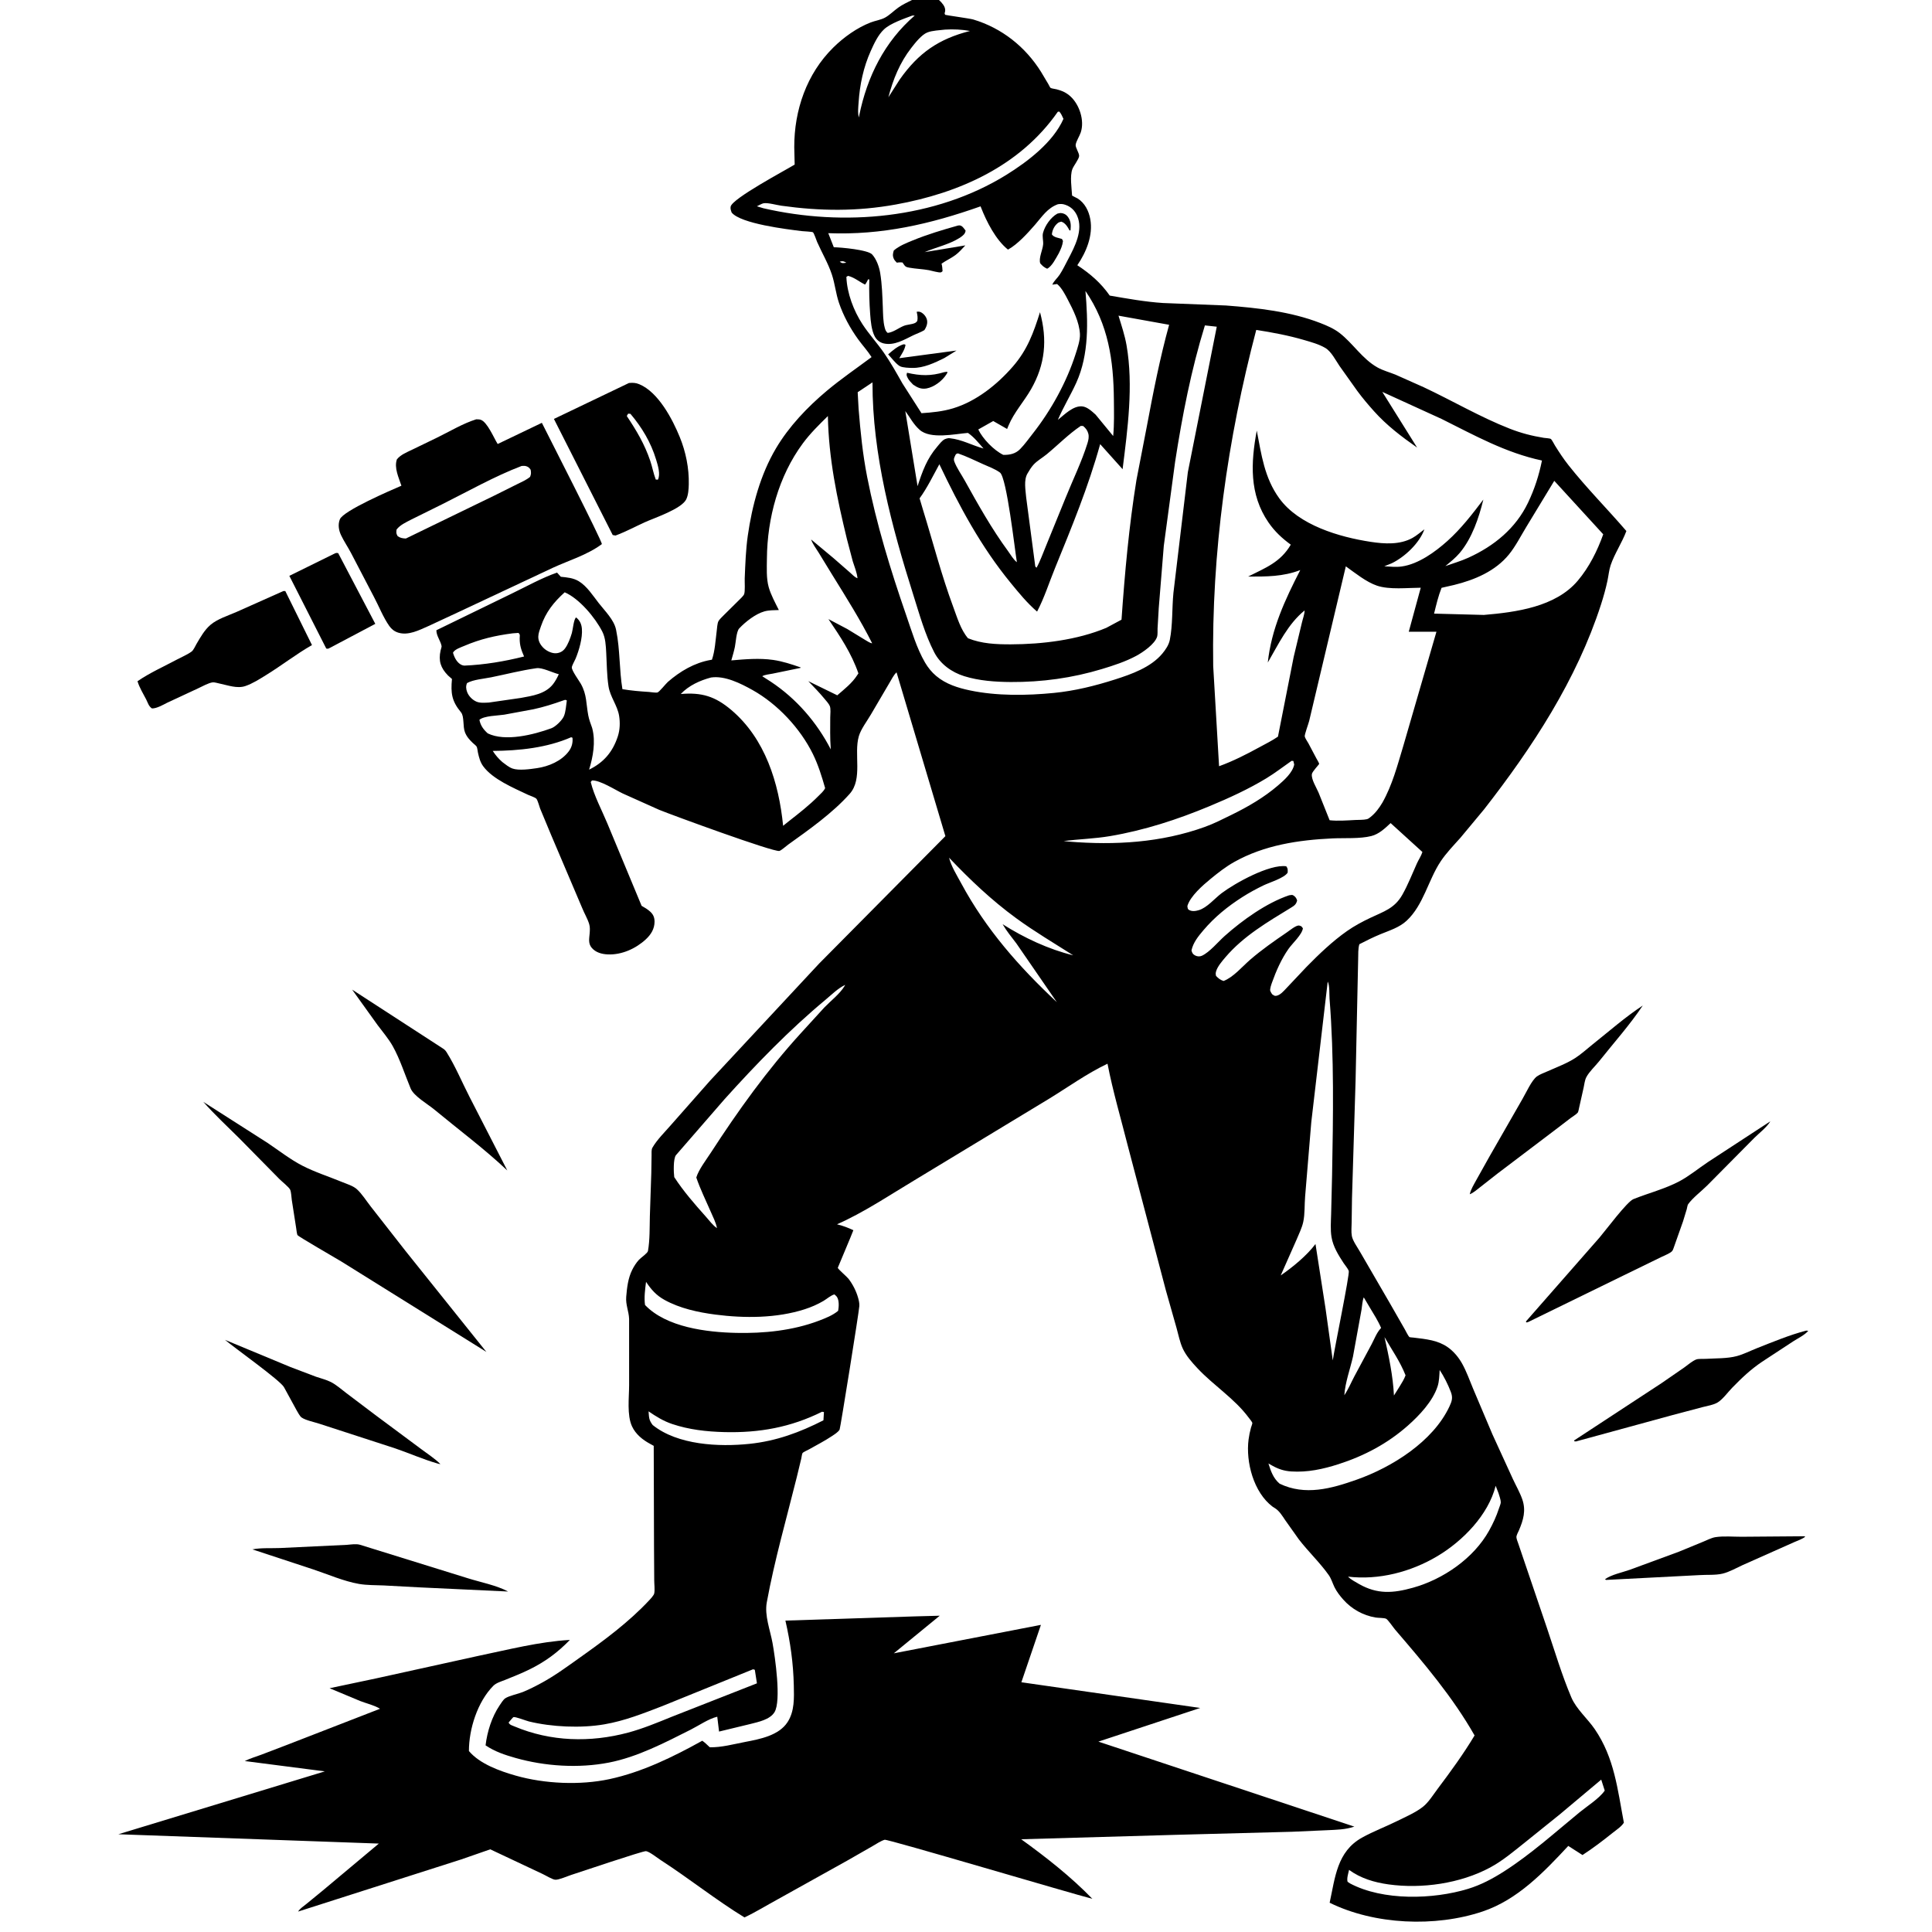 <svg version="1.1" xmlns="http://www.w3.org/2000/svg" style="display: block;" viewBox="0 0 2048 2048" width="1024" height="1024">
<path transform="translate(0,0)" fill="rgb(255,255,255)" d="M 0 0 L 0 2048 L 2048 2048 L 2048 0 L 0 0 z"/>
<path transform="translate(0,0)" fill="rgb(0,0,0)" d="M 995.35 -0 C 997.096 1.519 998.642 3.212 999.954 5.123 C 1001.5 7.368 1002.37 9.861 1001.74 12.576 L 1001.32 14.122 C 1001.55 14.656 1001.57 15.351 1002.02 15.725 C 1002.44 16.08 1028.1 19.579 1031.76 20.677 C 1061.94 29.733 1086.92 49.529 1103.58 76.228 L 1111.27 89.127 C 1111.7 89.862 1113.07 92.744 1113.61 93.145 C 1114.53 93.829 1118.55 94.29 1120.01 94.67 C 1125.68 96.145 1130.47 98.237 1134.81 102.249 C 1144.32 111.031 1149.76 127.712 1145.69 140.248 C 1144.41 144.2 1140.84 149.522 1140.26 153.385 C 1139.8 156.52 1144.18 162.206 1143.91 165.494 C 1143.65 168.775 1138.16 175.593 1136.78 179.21 C 1133.97 186.572 1136.03 199.577 1136.46 207.35 L 1137.45 207.866 L 1139.02 208.709 L 1142.36 210.407 C 1149.98 215.206 1154.15 223.643 1155.73 232.207 C 1158.89 249.403 1151.52 267.213 1142 281.166 C 1155.79 290.275 1166.86 299.763 1176.37 313.33 C 1194.92 316.53 1214.04 319.975 1232.81 321.2 L 1299.64 323.84 C 1333.21 326.414 1368.16 330.198 1399.75 342.483 C 1406.68 345.177 1413.94 348.319 1419.86 352.865 C 1434.23 363.904 1443.88 380.36 1460.23 389.534 C 1465.96 392.752 1472.94 394.608 1479.06 397.058 L 1509.01 410.397 C 1539.5 424.693 1569.22 442.232 1600.54 454.47 C 1612.45 459.122 1623.98 462.108 1636.56 464.133 C 1637.99 464.363 1642.85 464.597 1643.91 465.289 C 1645.06 466.043 1647.47 470.917 1648.38 472.366 C 1652.89 479.594 1657.47 486.555 1662.77 493.251 C 1681.99 517.536 1703.87 539.451 1724.03 562.919 C 1719.43 575.243 1711.48 586.9 1707.36 599.104 C 1705.62 604.271 1705.13 610.154 1703.99 615.5 C 1702.19 623.967 1699.79 632.558 1697.13 640.795 C 1671.39 720.593 1624.37 792.374 1573.15 858.001 L 1548.04 888.174 C 1540.88 896.213 1533.1 904.168 1527.13 913.147 C 1513.92 933.012 1509.04 959.267 1491.12 975.979 C 1483.44 983.148 1473.13 986.277 1463.58 990.197 C 1455.82 993.384 1448.43 997.087 1440.97 1000.92 C 1439.52 1005.72 1439.87 1011.62 1439.71 1016.66 L 1439.03 1048.25 L 1436.97 1145.44 L 1433.17 1270.06 L 1432.8 1295.83 C 1432.75 1300.37 1432.21 1305.66 1433 1310.15 C 1433.9 1315.34 1439.15 1322.47 1441.75 1327.1 L 1472.99 1380.91 L 1489.2 1409.22 C 1490.36 1411.16 1492.57 1416.09 1494.16 1417.44 C 1494.37 1417.61 1498.14 1417.89 1498.53 1417.93 C 1504.96 1418.68 1511.45 1419.42 1517.77 1420.86 C 1523.73 1422.22 1529.46 1424.46 1534.5 1427.97 C 1540.86 1432.41 1546.15 1438.74 1549.92 1445.5 C 1554.56 1453.82 1557.84 1463.14 1561.5 1471.94 L 1582.05 1520.5 L 1603.67 1567.72 C 1606.95 1574.82 1611.12 1581.99 1613.68 1589.34 C 1617.78 1601.14 1614.83 1611.21 1610.14 1622.21 C 1609.33 1624.1 1607.31 1627.54 1607.47 1629.61 C 1607.62 1631.66 1608.86 1634.45 1609.49 1636.42 L 1639.83 1725.76 C 1648.09 1750.15 1655.63 1775.71 1665.71 1799.38 C 1670.95 1811.68 1682.93 1821.87 1690.53 1833 C 1711.44 1863.63 1714.64 1896.78 1721.37 1932.1 C 1718.92 1936.18 1713.41 1939.77 1709.68 1942.75 C 1699.24 1951.09 1688.73 1959.16 1677.49 1966.42 L 1662.44 1956.75 C 1636.56 1984.56 1608.64 2013.81 1571.72 2026.22 C 1521.47 2043.13 1457.01 2040.39 1409.48 2016.98 C 1415.3 1990.41 1417.21 1962.74 1443.78 1947.97 C 1455.75 1941.31 1469.18 1936.28 1481.52 1930.15 C 1490.31 1925.79 1500.72 1921.32 1508.39 1915.26 C 1514.4 1910.51 1519.51 1902.16 1524.15 1895.99 C 1537.92 1877.7 1551.31 1859.3 1563.11 1839.66 C 1540.07 1799.07 1509.28 1762.84 1478.95 1727.57 C 1477.01 1725.31 1471.17 1716.66 1469.24 1715.89 C 1466.76 1714.91 1461.06 1715.12 1458.17 1714.64 C 1444.96 1712.43 1432.85 1705.69 1423.97 1695.69 C 1420.45 1691.73 1416.96 1687.28 1414.62 1682.5 C 1412.53 1678.22 1411.26 1673.51 1408.48 1669.59 C 1399.09 1656.34 1386.77 1644.72 1376.8 1631.76 L 1362.43 1611.51 C 1359.38 1607 1356.25 1601.69 1351.55 1598.75 L 1349 1597.14 C 1328.89 1582.02 1320.43 1549.76 1323.54 1525.92 C 1324.09 1521.72 1324.93 1517.59 1326.06 1513.5 C 1326.29 1512.67 1327.63 1509.12 1327.54 1508.5 C 1327.36 1507.23 1324.5 1503.88 1323.6 1502.67 C 1308.64 1482.51 1286.6 1468.77 1269.46 1450.52 C 1263.73 1444.41 1257.37 1437.26 1253.82 1429.6 C 1250.68 1422.81 1249.19 1414.86 1247.16 1407.65 L 1235.88 1367.87 L 1195.62 1215 C 1188.29 1185.99 1179.7 1156.95 1174.01 1127.58 C 1152.31 1137.85 1132.05 1152.51 1111.53 1165.04 L 968.947 1251.36 C 942.275 1267.33 915.711 1285.24 887.255 1297.82 C 893.457 1299.3 898.827 1301.37 904.608 1304.05 C 903.137 1308.31 888.037 1343.79 888.08 1343.94 C 888.569 1345.61 897.729 1353.29 899.515 1355.63 C 903.967 1361.45 907.644 1368.65 909.611 1375.68 C 910.423 1378.59 911.112 1381.47 910.926 1384.5 C 910.531 1390.94 890.761 1514.23 890.004 1515.49 C 888.408 1518.14 884.678 1520.45 882.119 1522.17 C 874.375 1527.36 865.853 1531.72 857.731 1536.32 C 856.114 1537.24 851.74 1539.09 850.746 1540.28 C 850.138 1541.01 849.658 1544.95 849.392 1546.07 L 844.625 1565.84 C 833.714 1609.78 820.952 1654.07 812.818 1698.59 C 810.272 1712.52 816.391 1727.76 818.913 1741.64 C 821.596 1756.4 828.366 1803.06 820.991 1815 C 816.067 1822.97 803.73 1825.37 795.191 1827.56 L 762.233 1835.53 L 760.327 1819.79 C 751.124 1821.95 740.857 1829.13 732.184 1833.5 C 704.803 1847.28 675.724 1862.51 645.488 1868.4 C 613.419 1874.65 577.798 1872.37 546.418 1863.49 C 535.129 1860.29 524.506 1856.75 514.728 1850.15 C 516.464 1835.59 521.345 1819.98 529.625 1807.73 C 531.058 1805.61 533.522 1801.67 535.495 1800.34 C 539.733 1797.48 549.064 1795.69 554.156 1793.63 C 560.955 1790.87 567.558 1787.49 574 1783.99 C 588.445 1776.15 601.624 1766.39 615 1756.89 C 640.655 1738.67 666.368 1719.68 687.959 1696.61 C 689.477 1694.99 693.063 1691.22 693.503 1689.11 C 694.305 1685.27 693.51 1679.3 693.508 1675.29 L 693.279 1639.04 L 692.976 1532.66 L 689.071 1530.5 C 681.211 1526.28 673.815 1520.32 669.973 1512.02 C 664.435 1500.06 666.874 1481.62 666.89 1468.46 L 666.88 1398.06 C 666.562 1389.74 663.107 1383.29 663.821 1374.6 C 664.604 1365.05 665.775 1354.93 670.087 1346.24 C 671.991 1342.4 674.45 1338.53 677.362 1335.38 C 679.333 1333.24 686.455 1328.45 686.866 1326.12 C 688.956 1314.3 688.571 1301.33 688.877 1289.35 L 690.401 1243.5 L 690.698 1224.69 C 690.756 1222.24 690.36 1218.78 691.598 1216.6 C 696.324 1208.25 704.829 1199.95 711.127 1192.68 L 752.768 1145.49 L 868.238 1021.5 L 1002.15 886.347 L 950.385 712.717 C 947.249 715.475 945.005 720.454 942.773 724.027 L 923.321 757.173 C 919.289 764.154 912.655 772.726 910.416 780.348 C 904.868 799.236 914.831 825.633 900.704 841.5 C 882.456 861.995 857.617 879.484 835.383 895.392 C 833.537 896.713 828.138 901.569 826.148 902.028 C 819.945 903.458 711.477 863.68 698.705 858.422 L 660.091 841.107 C 652.025 837.25 635.774 826.772 627.5 827.341 L 626.2 829 C 629.809 843.736 638.004 858.828 643.845 872.935 L 680.135 960.213 C 683.401 962.037 686.562 963.92 689.333 966.461 C 692.535 969.397 693.846 972.646 693.851 977 C 693.86 984.617 690.029 990.704 684.597 995.742 C 673.978 1005.59 658.937 1012.38 644.28 1011.71 C 637.93 1011.43 631.406 1009.71 627.193 1004.64 C 623.391 1000.05 624.591 995.052 625.039 989.646 C 625.317 986.293 625.557 982.861 624.573 979.599 C 622.785 973.668 619.318 968.095 617.039 962.308 L 584.441 885.65 L 572.559 857.113 C 571.694 854.904 570 848.176 568.552 846.67 C 567.078 845.137 561.865 843.547 559.616 842.476 C 544.36 835.214 522.308 826.057 512.223 812.274 C 509.014 807.887 507.839 803.077 506.654 797.878 C 506.292 796.288 506.009 792.737 505.243 791.423 C 504.568 790.265 502.244 788.591 501.231 787.608 C 497.568 784.052 494.81 781.107 492.897 776.286 C 490.388 769.963 492.369 759.539 488.665 755.065 C 478.782 743.13 477.724 734.715 479.103 719.752 L 474.908 716.036 C 467.031 707.989 464.665 700.476 467.034 689.574 C 467.23 688.67 468.257 685.695 468.108 684.897 C 467.051 679.224 462.559 674.117 462.579 668.083 L 543.093 628.913 C 558.384 621.518 574.479 612.528 590.5 606.968 L 594.5 611.398 C 601.11 612.083 607.682 612.597 613.5 616.109 C 622.247 621.39 628.595 631.513 634.77 639.41 C 641.054 647.447 650.737 656.89 652.95 667.087 L 653.233 668.5 C 657.357 688.552 656.374 710.127 659.795 730.553 C 669.196 732.113 678.399 732.897 687.903 733.492 C 690.067 733.627 695.033 734.55 696.96 734.044 C 698.883 733.539 705.806 724.732 708.026 722.799 C 720.929 711.564 736.32 702.493 753.305 699.554 L 754.687 699.325 C 757.928 689.849 758.42 679.066 759.706 669.159 C 760.057 666.455 760.348 660.853 761.546 658.544 C 762.575 656.559 765.574 653.876 767.133 652.217 L 782.748 636.767 C 784.237 635.276 787.986 631.855 788.762 629.992 C 790.05 626.905 789.275 616.863 789.43 613.126 C 790.058 598.049 790.561 582.74 792.693 567.796 C 797.222 536.044 806.074 503.117 822.516 475.352 C 836.31 452.06 855.749 431.659 876.421 414.305 C 891.52 401.631 908.097 390.334 923.902 378.539 C 919.638 371.799 914.278 366.073 909.629 359.631 C 901.166 347.904 893.977 334.667 889.321 320.953 C 886.006 311.191 885.073 300.85 881.851 291.094 C 877.958 279.307 871.207 267.867 866.172 256.44 C 865.371 254.623 863.006 247.262 861.753 246.24 C 860.917 245.557 851.615 245.189 850 244.991 C 834.348 243.071 785.378 237.204 775.613 225.343 C 774.866 223.216 774.018 221.232 774.536 218.947 C 776.497 210.289 831.769 180.932 842.382 174.469 L 841.943 156.033 C 841.842 116.804 855.076 78.249 883.351 50.366 C 894.416 39.454 908.476 29.391 923.022 23.76 C 927.799 21.91 933.768 21.098 938.194 18.656 C 943.156 15.917 947.498 11.421 952.136 8.101 C 956.664 4.859 961.782 2.469 966.759 0 L 995.35 -0 z M 1509.91 561.097 C 1504.72 575.747 1489.09 590.433 1475.29 597.093 L 1467.41 600.285 C 1473.51 600.637 1479.94 601.357 1486 600.475 C 1503.68 597.905 1521.25 585.137 1534.21 573.55 C 1548.71 560.58 1560.7 545.023 1572.41 529.559 C 1567.63 549.013 1560.46 570.457 1547.43 586.048 C 1543.02 591.316 1537.42 595.722 1532.14 600.09 C 1540.25 597.202 1548.63 594.788 1556.47 591.229 C 1583.81 578.821 1606.8 560.049 1619.82 532.779 C 1626.73 518.295 1631.36 503.924 1634.54 488.176 C 1595.92 479.93 1563.12 461.52 1528.2 444.123 L 1465.29 415.401 L 1502.19 474.455 C 1485.62 462.81 1470.09 451.075 1456.5 435.893 C 1450.28 428.951 1444.33 421.931 1438.8 414.435 L 1419.99 388 C 1415.91 382.023 1411.24 372.602 1404.88 368.841 C 1398.25 364.921 1389.98 362.646 1382.64 360.498 C 1365.85 355.585 1348.93 352.405 1331.67 349.717 C 1301.14 465.642 1284.22 585.972 1286.04 706.048 L 1292.26 812.232 C 1307.03 806.881 1321.11 799.726 1334.87 792.188 C 1341.54 788.536 1348.42 785.192 1354.69 780.863 L 1371.34 696.439 L 1380.08 660 C 1381.05 655.825 1382.83 651.388 1382.93 647.11 L 1383.75 646.103 L 1382.93 647.11 C 1365.13 661.562 1355.15 683.099 1343.91 702.334 C 1347.74 666.639 1362.14 635.826 1378.33 604.308 C 1359.89 611.357 1342.53 611.207 1323.06 611.193 C 1341.64 601.827 1357.32 596.068 1368.28 577.37 C 1358.98 570.56 1351.22 563.365 1344.65 553.824 C 1324.1 523.948 1325.92 490.381 1332.22 456.443 C 1337.18 482.05 1340.3 506.452 1356.08 528.24 C 1376.72 556.744 1419.71 569.299 1453 574.381 C 1467.63 576.614 1483.92 577.639 1497.31 570.216 C 1501.77 567.742 1505.79 564.131 1509.91 561.097 z M 1077.93 595.945 L 1078.75 596.995 L 1077.93 595.945 C 1075.72 582.679 1067.19 506.128 1059.99 500.91 C 1054.57 496.981 1048.07 494.717 1042 491.979 C 1033.22 488.018 1024.62 483.767 1015.5 480.612 C 1013.46 481.163 1014.26 480.642 1012.98 482 C 1011.72 484.914 1010.48 486.292 1011.71 489.5 C 1014.22 496.08 1019.15 503.046 1022.61 509.275 C 1036.77 534.756 1051.37 560.791 1068.64 584.287 C 1071.27 587.868 1074.38 593.399 1077.93 595.945 z M 908.985 612.971 L 909.751 613.851 L 908.985 612.971 C 908.35 606.803 905.826 600.89 903.968 595 L 897.711 571.218 C 887.19 527.812 878.415 485.94 877.59 441.031 C 868.199 450.276 858.884 459.388 851.021 470.019 C 825.378 504.691 813.279 549.361 812.958 592.142 C 812.885 601.928 812.203 612.868 814.845 622.363 C 817.117 630.531 821.818 639.054 825.599 646.67 C 820.547 646.839 815.06 646.739 810.172 648.127 C 800.857 650.773 790.187 659.14 783.601 666.158 C 780.53 669.432 779.971 681.168 779.002 685.781 C 777.993 690.589 776.579 695.336 775.215 700.054 C 789.892 698.792 804.926 697.455 819.588 699.55 C 829.575 700.978 839.259 704.192 848.753 707.506 L 848.503 708.011 L 819 714.085 C 816.027 714.697 810.485 715.197 808.016 716.827 L 817.05 722.607 C 844.155 740.589 865.813 765.57 880.701 794.434 L 880.576 792.886 C 879.758 782.154 880.106 771.297 880.091 760.537 C 880.086 757.158 880.879 751.365 879.589 748.333 C 878.526 745.836 875.783 742.912 874.058 740.809 C 868.693 734.272 862.643 728.169 856.81 722.04 L 887.543 737.049 C 895.02 730.561 903.215 724.214 908.597 715.826 L 909.444 714.566 L 909.944 713.803 C 902.534 692.361 890.772 674.912 878.172 656.263 L 898.088 666.752 L 917.747 678.748 C 919.729 679.844 922.277 681.733 924.542 681.919 C 912.145 657.273 896.748 632.821 882.199 609.325 L 867.808 585.818 C 865.102 581.425 861.456 576.751 859.831 571.864 L 883.624 591.704 L 901.094 606.955 C 903.454 609.016 905.984 611.938 908.985 612.971 z M 1006.05 909.197 C 1008.39 918.496 1014.46 928.065 1019 936.5 C 1045.19 985.112 1080.27 1024.87 1120.28 1062.33 L 1077.39 1000.05 C 1072.33 993.432 1066.99 986.9 1062.8 979.687 C 1085.41 994.041 1111.54 1006.32 1137.65 1012.68 C 1117.3 999.711 1096.75 987.621 1077.2 973.34 C 1051.11 954.278 1028.25 932.568 1006.05 909.197 L 1005.1 908.051 L 1006.05 909.197 z M 895.941 1044.03 L 896.985 1043.02 L 897.897 1042.19 L 896.985 1043.02 L 895.941 1044.03 C 888.415 1047.46 881.299 1054.62 874.954 1059.9 C 836.711 1091.72 801.403 1128.18 768.126 1165.11 L 716.541 1224.51 C 713.582 1228.22 714.068 1242.97 714.729 1247.78 C 724.405 1262.72 736.324 1276.35 748.161 1289.61 C 751.654 1293.52 755.725 1299.09 760.033 1301.86 L 760.84 1302.86 L 760.033 1301.86 C 758.857 1295.79 755.767 1289.91 753.316 1284.24 C 748.175 1272.35 742.244 1260.47 738.105 1248.2 C 740.724 1239.61 748.725 1229.32 753.674 1221.67 C 782.235 1177.56 813.383 1134.18 848.835 1095.33 L 873.773 1068.03 C 880.332 1061.18 890.516 1053.3 895.147 1045.43 L 895.941 1044.03 z M 1424.25 1480.99 L 1425.04 1478.99 C 1429.18 1472.9 1432.14 1465.73 1435.58 1459.2 L 1453.91 1425.03 C 1456.9 1419.41 1459.13 1413.17 1463.4 1408.36 L 1464.03 1407.69 C 1460.84 1400.13 1456.31 1393.15 1452.1 1386.12 L 1445.65 1375.24 C 1444.15 1378.97 1443.93 1384.2 1443.29 1388.21 L 1434.18 1438.21 C 1431.2 1451.3 1425.89 1465.68 1425.04 1478.99 L 1424.25 1480.99 z M 967.105 16.5 C 958.198 19.872 944.131 24.591 937.172 31.038 C 930.819 36.925 926.561 46.204 923.051 54 C 915.248 71.334 911.395 89.81 910.138 108.727 C 909.828 113.389 909.029 120.081 910.501 124.528 L 910.795 122.5 C 919.193 81.267 937.564 44.249 969.624 16.5 L 967.105 16.5 z M 1001.77 31.387 C 995.93 32.139 988.417 32.286 982.974 34.427 C 976.857 36.833 969.965 45.669 965.942 50.849 C 953.798 66.485 946.693 84.131 941.716 103.119 L 953.783 84.219 C 973.652 56.046 995.021 41.273 1028.23 32.826 C 1019.68 31.245 1010.44 30.839 1001.77 31.387 z M 941.984 101.5 L 943.16 101.5 L 941.984 101.5 z M 1121.31 118.5 C 1081.25 176.03 1016.83 204.619 949.565 216.787 C 908.43 224.227 869.63 223.834 828.342 218.072 C 823.16 217.349 814.35 214.771 809.562 215.44 C 807.732 215.696 804.139 217.863 802.333 218.669 L 809.231 220.761 C 894.222 240.382 991.543 232.009 1066.84 185.308 C 1089.28 171.39 1116.4 150.798 1127.3 126.017 C 1126.03 123.305 1124.96 120.486 1122.89 118.271 L 1121.31 118.5 z M 1121.39 216.5 C 1110.17 220.653 1104.76 229.484 1097.28 238.101 C 1089.51 247.051 1078.76 258.959 1068.51 264.606 C 1055.48 254.152 1045.79 234.99 1039.8 219.634 L 1039.45 218.736 C 986.05 237.589 934.944 249.378 878.006 247.184 L 883.853 262.086 C 891.234 262.198 919.99 264.747 924.523 269.739 C 929.114 274.795 931.982 282.924 933.055 289.5 C 935.022 301.545 935.331 313.361 935.822 325.528 C 936.116 332.809 935.995 340.382 937.886 347.463 C 938.5 349.76 939.082 351.382 941 352.909 C 947.085 352.15 952.372 347.764 957.918 345.483 C 961.658 343.945 966.111 344.057 969.734 342.5 C 970.948 341.978 971.523 341.213 972.367 340.244 C 973.064 336.679 972.485 334.019 971.728 330.5 C 974.316 330.056 975.841 330.479 977.982 332.126 C 980.669 334.192 982.815 337.554 982.884 341 C 982.953 344.502 981.699 347.035 979.905 349.929 C 976.041 352.264 971.958 353.562 967.932 355.5 C 958.405 360.085 948.034 366.559 936.84 364.056 C 932.666 363.123 929.146 360.27 927.201 356.5 C 923.782 349.874 922.979 340.517 922.435 333.188 C 921.525 320.905 921.155 308.571 921.5 296.26 L 920.243 296.086 C 919.27 298.043 918.392 299.977 917 301.681 C 910.812 298.651 905.808 294.147 899 292.412 L 897.202 293.5 C 897.861 310.843 904.87 329.372 914.364 343.847 C 921.082 354.09 929.703 363.537 936.797 373.69 C 944.13 384.186 950.315 395.312 956.612 406.443 L 976.811 438.008 C 988.314 437.219 999.125 436.211 1010.24 432.862 C 1034.87 425.441 1057.06 407.666 1073.71 388.5 C 1089.02 370.883 1095.57 352.803 1102.44 330.93 C 1110.37 360.198 1108.02 386.274 1092.98 412.556 C 1085.53 425.564 1074.87 437.234 1069.12 451 L 1067.57 454.729 L 1052.87 446.314 L 1037 455.262 C 1041.81 465.253 1053.46 477.253 1063.5 482.183 C 1070.25 482.333 1076.41 481.105 1081.33 476.102 C 1086.23 471.111 1090.59 464.95 1094.92 459.442 C 1114.19 434.927 1130.71 405.005 1140.22 375.175 C 1142.18 369.052 1145.15 360.427 1144.78 354 C 1144.05 341.303 1137.63 328.54 1131.82 317.461 C 1129.12 312.292 1125.73 305.762 1121.41 301.808 L 1120.5 301.079 L 1115.5 301.755 C 1117.04 297.998 1120.86 294.814 1123.15 291.37 C 1126.6 286.176 1129.39 280.266 1132.3 274.75 C 1139.28 261.508 1148.55 243.88 1141.81 228.726 C 1139.34 223.176 1135.34 219.267 1129.6 217.198 C 1126.6 216.118 1124.5 216.003 1121.39 216.5 z M 890.17 277.5 C 893.107 279.495 893.713 278.93 897.127 278.5 C 894.935 277.233 893.926 276.581 891.262 277.064 L 890.17 277.5 z M 1150.62 308.443 C 1153.32 340.847 1154.61 375.442 1140.92 405.684 C 1134.89 419.007 1127.05 431.671 1121.38 445.082 C 1128.32 439.555 1137.58 429.947 1147.1 430.772 C 1152.5 431.24 1157.47 436.048 1161.37 439.508 L 1180.02 462.202 C 1181.23 449.467 1180.87 436.629 1180.76 423.851 C 1180.39 381.905 1174.99 343.935 1150.62 308.443 z M 1185.65 334.622 C 1188.81 344.967 1192.35 355.437 1194.2 366.106 C 1201.6 408.757 1195.33 454.808 1189.98 497.454 L 1189.28 496.552 L 1166.22 470.81 C 1153.73 515.992 1136.01 558.923 1118.35 602.242 C 1112.13 617.484 1107.01 633.758 1099.35 648.323 C 1088.83 639.27 1080.2 628.683 1071.44 617.992 C 1039.81 579.409 1017.12 536.989 995.761 492.133 C 989.12 504.18 982.896 517.181 974.801 528.275 L 978.401 540.397 C 989.052 574.829 997.955 609.665 1010.52 643.5 C 1014.58 654.44 1018.42 667.604 1026.13 676.579 C 1040.52 682.411 1056.06 683.072 1071.42 683.034 C 1104.71 682.952 1141.92 678.457 1172.76 665.531 L 1188.85 656.884 C 1192.33 607.256 1196.75 558.071 1204.67 508.906 L 1215.6 452.432 C 1222.42 416.109 1229.47 379.93 1239.32 344.286 L 1185.65 334.622 z M 1277.24 344.941 C 1262.65 392.145 1253.23 440.819 1245.66 489.588 L 1233.67 578.631 L 1228.33 644.477 L 1227.07 666.167 C 1226.95 668.552 1227.27 672.705 1226.62 674.844 C 1224.21 682.791 1211.36 691.544 1204.42 695.271 C 1193.14 701.328 1180.42 705.471 1168.2 709.174 C 1136.73 718.71 1104.42 723.163 1071.53 722.969 C 1055.18 722.873 1037.86 721.674 1022.18 716.794 C 1008.86 712.649 996.821 704.039 990.337 691.5 C 980.529 672.532 974.645 651.192 968.222 630.87 C 945.313 558.384 924.727 481.804 924.878 405.316 L 909.182 415.771 L 910.145 433.246 C 912.106 457.557 914.502 481.533 919.214 505.5 C 929.021 555.377 943.954 604.054 960.571 652.027 C 966.353 668.721 971.653 687.016 980.562 702.307 C 983.688 707.674 987.675 712.589 992.44 716.586 C 1002.74 725.219 1015.38 729.178 1028.32 731.89 C 1056.66 737.833 1088.29 737.363 1117.01 734.555 C 1139.26 732.38 1160.74 727.044 1182 720.253 C 1199.48 714.671 1219.91 707.443 1232.09 692.875 C 1235.56 688.715 1238.97 683.714 1240.05 678.324 C 1243.21 662.562 1242.28 644.612 1243.88 628.438 L 1259.16 500.541 L 1289.82 346.318 L 1277.24 344.941 z M 959.65 435.765 L 972.657 515.335 C 977.828 499.492 982.596 486.157 993.603 473.347 C 995.783 470.809 998.573 466.934 1001.65 465.5 C 1002.91 464.914 1004.24 464.692 1005.59 464.432 L 1007 464.564 C 1019.63 465.883 1030.49 472.116 1042.57 475.44 C 1037.46 469.663 1032.47 463.249 1026.05 458.907 C 1011.84 460.055 986.337 465.85 974.825 455.602 C 968.119 449.632 964.855 442.735 959.65 435.765 z M 1145.64 451.5 C 1132.61 460.272 1121.58 471.653 1109.5 481.603 C 1105.07 485.253 1099.4 488.38 1095.56 492.618 C 1093.06 495.366 1090.99 498.81 1089.13 502.015 C 1085.08 508.989 1087.14 519.467 1087.78 527.235 L 1097.44 600.5 L 1098.76 601.826 C 1102.82 594.611 1105.51 586.462 1108.75 578.832 L 1129.55 527.777 C 1137.16 508.82 1146.71 489.367 1152.73 469.963 C 1153.78 466.562 1154.6 463.027 1153.61 459.5 C 1152.64 456.009 1150.83 453.818 1148.12 451.542 L 1145.64 451.5 z M 1647.59 509.699 L 1617.92 558.612 C 1612.13 568.123 1606.6 579.068 1599.59 587.701 C 1585.15 605.482 1563.21 614.701 1541.5 620.05 L 1528.11 623.118 C 1524.64 631.829 1522.42 641.362 1520.18 650.464 L 1572.95 651.858 C 1607 648.972 1649 643.413 1672.48 615.591 C 1684.59 601.253 1693.22 583.957 1699.49 566.383 L 1647.59 509.699 z M 1426.63 600.352 L 1387.77 764.259 C 1387.14 766.921 1382.65 778.946 1383.09 780.752 C 1383.57 782.755 1385.93 786.029 1386.96 787.941 L 1395.53 804.118 C 1396.13 805.29 1398.23 808.579 1398.37 809.721 C 1398.43 810.277 1391.09 817.768 1390.66 820.5 C 1389.78 826.004 1395.47 834.882 1397.7 840.114 L 1409.45 869.485 C 1418.21 870.447 1427.7 869.695 1436.51 869.226 C 1440.41 869.018 1445.26 869.25 1448.97 868.384 C 1450.41 868.048 1451.58 867.052 1452.71 866.163 C 1458.05 861.958 1461.92 856.621 1465.4 850.823 C 1476.01 831.966 1481.26 811.516 1487.48 790.96 L 1522.69 669.656 L 1493.34 669.672 L 1506.05 623.008 C 1491.97 623.072 1472.85 625.315 1459.63 620.818 C 1448.14 616.912 1436.45 607.334 1426.63 600.352 z M 598.606 627.865 C 586.979 638.369 578.501 648.974 573.403 663.938 C 572.239 667.355 570.71 671.1 570.61 674.732 C 570.472 679.698 572.979 683.893 576.515 687.212 C 579.744 690.243 585.362 692.915 589.879 692.445 C 593.616 692.055 596.619 690.448 598.88 687.453 C 602.22 683.03 604.619 676.315 606.205 670.988 C 607.288 667.348 608.15 656.262 610.713 654.5 C 614.609 657.645 616.393 661.431 616.825 666.457 C 617.663 676.21 613.801 689.403 610.135 698.246 C 609.157 700.605 606.424 705.109 606.161 707.358 C 605.78 710.62 614.07 721.887 615.798 725 C 622.211 736.55 621.233 746.012 623.567 758.267 C 624.418 762.737 626.079 767.17 627.627 771.439 L 627.921 772.492 C 631.467 786.453 628.666 802.333 624.466 815.853 C 639.932 808.274 649.429 797.225 654.861 780.749 C 657.171 773.744 657.449 766.008 656.274 758.762 C 654.499 747.815 646.767 738.67 645.046 727.5 C 643.243 715.803 643.274 703.707 642.617 691.9 C 642.198 684.362 641.906 676.27 638.419 669.436 C 630.869 654.642 614.069 634.516 598.606 627.865 z M 543.362 671.366 C 525.046 673.721 509.01 677.434 491.945 684.743 C 488.575 686.186 482.869 688.058 480.726 691.042 C 480.002 692.05 480.183 691.919 480.527 693.027 C 481.949 697.61 484.839 702.924 489.5 704.942 C 490.531 705.388 491.234 705.428 492.285 705.574 C 513.569 704.678 534.875 701.093 555.535 695.912 C 552.525 688.903 550.888 684.397 550.879 676.688 C 550.875 674.105 551.736 672.633 549.5 670.909 L 543.362 671.366 z M 568.527 708.333 C 552.467 710.611 536.559 714.737 520.656 717.969 C 513.071 719.51 501.63 720.348 495.08 724.102 C 493.675 727.308 493.972 730.381 495.228 733.706 C 496.828 737.944 500.847 741.977 505 743.744 C 508.988 745.44 514.015 744.932 518.244 744.73 L 552.089 739.836 C 564.32 737.601 578.142 735.66 586.267 725.214 C 588.714 722.067 590.711 718.331 592.354 714.715 C 585.838 713.144 574.405 707.254 568.527 708.333 z M 753.787 718.166 C 742.027 721.25 730.101 726.693 721.629 735.676 C 743.833 733.77 758.086 738.149 775.079 752.5 C 811.177 782.987 825.641 829.977 830.13 875.379 L 836.649 870.169 C 847.274 861.842 858.05 853.442 867.553 843.824 C 870.004 841.343 873.26 838.637 874.675 835.433 C 871.159 823.113 867.344 810.769 861.676 799.244 C 848.303 772.055 824.214 746.299 797.712 731.472 C 785.222 724.484 768.412 716.039 753.787 718.166 z M 597.106 742.5 C 586.6 746.232 576.335 749.507 565.429 751.856 L 534.457 757.577 C 527.733 758.64 513.305 758.677 508.212 763 C 509.326 769.068 512.523 773.343 517.028 777.414 C 535.605 786.479 565.737 778.809 584.436 772.001 C 588.819 770.405 595.547 763.845 597.543 759.634 C 599.766 754.944 600.051 747.697 600.865 742.5 C 598.981 741.483 599.05 741.927 597.106 742.5 z M 605.444 781.5 C 579.739 792.762 550.189 795.8 522.336 796 C 525.422 800.717 528.317 804.115 532.548 807.839 C 535.823 810.281 539.405 813.31 543.28 814.682 C 549.987 817.056 562.036 815.312 569.227 814.265 C 581.629 812.461 595.192 806.716 602.871 796.5 C 606.134 792.16 607.37 787.377 606.853 782.047 L 605.444 781.5 z M 1369.18 806.5 C 1360.28 812.683 1351.75 819.344 1342.48 824.976 C 1323.28 836.628 1302.89 845.922 1282.2 854.547 C 1248.27 868.697 1213.05 880.168 1176.72 886.308 C 1160.41 889.065 1143.91 889.489 1127.51 891.5 L 1133.09 892.138 C 1181.92 896.107 1230.71 893.313 1277.24 876.542 C 1286.89 873.065 1296.26 868.265 1305.47 863.755 C 1322.91 855.217 1339.92 845.344 1354.7 832.65 C 1361.15 827.109 1370.17 819.149 1371.92 810.5 L 1371.04 806.688 L 1369.18 806.5 z M 1474.12 872.513 C 1468.04 878.134 1461.92 884.124 1453.64 886.239 C 1441.64 889.302 1425.03 888.145 1412.5 888.732 C 1376.43 890.423 1340.22 895.829 1308.25 913.779 C 1299.38 918.756 1291.27 925.11 1283.43 931.54 C 1275.14 938.337 1261.63 949.998 1258.65 960.5 C 1258.95 961.965 1258.78 963.5 1260.12 964.373 C 1263.33 966.455 1267.25 965.843 1270.72 964.833 C 1279.49 962.28 1287.67 952.315 1294.96 946.824 C 1309.16 936.132 1345.75 915.786 1363.5 918.286 C 1365.39 920.982 1365.03 921.792 1364.98 925 C 1361.62 930.695 1345.53 935.529 1339.42 938.5 C 1331.74 942.229 1324.15 946.33 1316.96 950.924 C 1301.43 960.841 1287.57 972.042 1275.64 986.12 C 1270.23 992.5 1264.81 999.122 1263.02 1007.5 C 1263.69 1010.05 1264.47 1011.65 1267 1012.88 C 1269.33 1014.02 1271.85 1014.17 1274.18 1013.08 C 1282.4 1009.22 1291.18 998.444 1298.18 992.206 C 1316.94 975.486 1342.46 957.149 1366.5 949.049 C 1369.14 948.802 1369.81 948.078 1371.97 949.829 C 1373.68 951.218 1374.26 952.42 1375.01 954.5 C 1374.02 958.637 1372.18 959.937 1368.64 962.105 C 1343.58 977.473 1318.27 992.107 1298.93 1014.8 C 1295.51 1018.82 1290.67 1024.46 1289.15 1029.52 C 1288.56 1031.5 1288.59 1032.55 1289.04 1034.5 C 1291.68 1037.23 1293.39 1038.64 1297 1039.89 C 1307.38 1035.98 1316.87 1024.57 1325.27 1017.3 C 1337.46 1006.76 1350.89 997.413 1364.18 988.324 C 1367.01 986.394 1373.13 981.316 1376.5 981.076 C 1377.54 981.002 1378.5 981.649 1379.5 981.935 L 1381.13 984 C 1380.27 990.747 1369.99 999.979 1365.86 1005.87 C 1358.26 1016.72 1352.77 1029.23 1348.33 1041.67 C 1347.63 1043.65 1345.86 1048.58 1346.57 1050.5 C 1347.02 1051.73 1347.86 1052.79 1348.5 1053.93 C 1350.36 1055.07 1350.85 1055.99 1353.12 1055.56 C 1357.23 1054.77 1360.83 1050.48 1363.6 1047.57 L 1385.02 1024.87 C 1398.13 1011.49 1412.6 997.666 1427.92 986.933 C 1435.74 981.455 1444.2 976.943 1452.82 972.862 C 1466.9 966.193 1478.33 962.945 1486.52 948.495 C 1492.54 937.875 1496.98 926.326 1502 915.219 C 1503.8 911.241 1506.53 907.297 1507.82 903.162 L 1474.12 872.513 z M 1407.43 1040.5 L 1390.02 1189.55 L 1383.49 1268.22 C 1382.74 1276.86 1383.33 1286.78 1381.52 1295.19 C 1380.15 1301.62 1376.84 1308.17 1374.34 1314.23 L 1357.62 1351.99 C 1370.22 1343.32 1385.35 1330.94 1394.47 1318.69 L 1405.16 1387.31 L 1412.79 1442.08 C 1414.48 1430.02 1430.93 1350.5 1429.74 1347.2 C 1428.85 1344.72 1425.83 1341.26 1424.33 1338.97 C 1418.8 1330.49 1413.15 1321.54 1411.46 1311.35 C 1410.16 1303.45 1410.86 1294.83 1411.06 1286.83 L 1412.06 1245.73 C 1413.2 1183.63 1414.31 1120.66 1409.38 1058.7 C 1408.99 1053.75 1409.67 1044.67 1407.43 1040.5 z M 684.831 1358.79 C 683.853 1366.74 682.62 1375.36 683.749 1383.33 C 706.415 1407.08 749.225 1412.23 780.5 1412.92 C 809.81 1413.57 840.463 1410.47 868.013 1400.02 C 874.948 1397.39 882.785 1394.34 888.471 1389.5 C 889.247 1385.24 889.679 1378.57 887.214 1374.82 C 886.569 1373.84 885.348 1372.87 884.5 1372.11 C 880.523 1373.24 876.582 1376.85 873 1378.98 C 866.76 1382.68 859.902 1385.65 853 1387.87 C 823.27 1397.45 789.069 1397.51 758.354 1393.52 C 740.042 1391.14 720.711 1386.96 704.411 1377.95 C 695.66 1373.12 690.313 1367.04 684.831 1358.79 z M 1467.63 1417.34 C 1472.18 1437.54 1476.63 1458.57 1477.64 1479.3 L 1483.8 1469.49 C 1486.12 1465.69 1488.43 1462.09 1489.95 1457.89 C 1484.07 1443.01 1475.47 1431.06 1467.63 1417.34 z M 1526.11 1452.23 C 1525.73 1457.93 1525.68 1464.21 1523.89 1469.67 C 1518.67 1485.57 1504.53 1500.49 1492.24 1511.33 C 1470.73 1530.31 1446.05 1543.36 1418.8 1552.11 C 1402.53 1557.33 1385.9 1560.94 1368.7 1559.79 C 1361.11 1559.29 1354.96 1557.22 1348.39 1553.5 L 1344.59 1551.35 C 1347.17 1559.55 1349.68 1567 1356.45 1572.76 C 1383.45 1585.78 1411.33 1577.99 1438.17 1568.5 C 1475.58 1555.29 1518.97 1528.17 1536.39 1491.09 C 1539.1 1485.33 1540.29 1481.67 1537.96 1475.55 C 1534.94 1467.64 1530.77 1459.27 1526.11 1452.23 z M 871.438 1496.5 C 838.189 1513.05 804.835 1519.02 767.884 1518.08 C 749.018 1517.6 730.454 1515.53 712.49 1509.5 C 703.266 1506.4 695.485 1501.56 687.498 1496.09 C 688.062 1502.78 687.731 1505.03 691.821 1510.54 C 718.271 1531.87 762.108 1533.94 794.689 1530.52 C 822.897 1527.56 847.804 1518.39 872.876 1505.58 L 873.417 1496.86 L 871.438 1496.5 z M 1585.46 1575 C 1577.69 1606.02 1550.45 1633.64 1523.69 1649.59 C 1495.54 1666.36 1461.63 1675.17 1428.99 1671.31 C 1432.01 1674.55 1436.75 1676.79 1440.53 1679.09 C 1460.1 1690.2 1476.64 1688.93 1497.71 1683.08 C 1529.78 1674.16 1562.17 1651.93 1578.52 1622.5 C 1582.62 1615.11 1586.26 1607.33 1588.85 1599.27 C 1589.4 1597.54 1590.85 1594.26 1590.89 1592.54 C 1590.95 1590.07 1589.26 1585.29 1588.5 1582.84 L 1585.46 1575 z M 798.277 1769.5 L 702.015 1808.55 C 681.721 1816.36 662.073 1824.2 640.5 1827.89 C 615.865 1832.12 584.808 1830.7 560.707 1824.81 C 557.885 1824.12 546.324 1819.64 544.268 1820.19 C 543.758 1820.33 539.742 1825.31 539.129 1826 C 540.497 1828.66 542.744 1828.93 545.404 1830.11 C 583.716 1846.26 625.777 1847.35 665.753 1836.66 C 681.456 1832.45 696.915 1826.03 711.957 1819.9 L 802.377 1784.4 L 800.139 1770.05 L 798.277 1769.5 z M 1697.36 1886.47 L 1653.34 1923.41 L 1616.82 1952.8 C 1604.9 1962.29 1592.97 1972.45 1579.5 1979.69 C 1547.95 1996.64 1507.15 2002.44 1471.89 1997.54 C 1456.95 1995.47 1442.32 1991.13 1430.05 1982.14 C 1429.31 1985.76 1427.41 1991.23 1428.5 1994.77 L 1431.06 1996.5 C 1466.06 2015.09 1519.23 2013.57 1556.31 2002.23 C 1569.88 1998.08 1582.31 1991.45 1594.23 1983.84 C 1622.6 1965.72 1648.23 1942.62 1674.21 1921.28 C 1682.29 1914.64 1695.36 1906.47 1701.08 1898.09 L 1697.36 1886.47 z"/>
<path transform="translate(0,0)" fill="rgb(0,0,0)" d="M 1122.39 268.439 C 1119.44 273.434 1115.28 282.309 1110 284.857 C 1106.7 283.322 1105.04 281.937 1102.7 279.161 C 1100.81 273.773 1105.26 265.052 1105.77 259.088 C 1106.11 255.008 1104.6 250.714 1105.68 246.716 C 1107.74 239.072 1113.94 230.329 1120.75 226.5 C 1121.83 226.246 1123.35 225.784 1124.5 225.833 C 1127.17 225.949 1129.8 227.131 1131.5 229.228 C 1135.28 233.894 1135.32 238.341 1134.83 244 L 1133.81 244.406 C 1131.74 240.581 1129.38 236.33 1125 234.957 C 1123.51 235.278 1122.3 235.617 1121.1 236.619 C 1117.58 239.559 1115.45 243.99 1115.04 248.5 C 1117.18 251.755 1122.01 252.069 1125.72 253.303 L 1126.81 255.5 C 1126.23 260.415 1124.52 264.073 1122.39 268.439 z"/>
<path transform="translate(0,0)" fill="rgb(0,0,0)" d="M 999.148 287.5 C 998.57 287.9 998.092 288.511 997.415 288.7 C 995.316 289.289 987.197 286.856 984.636 286.389 C 977.79 285.142 970.816 285.006 964.01 283.767 C 960.508 283.129 959.626 282.736 957.603 279.615 L 956.775 278.274 C 955.117 278.064 953.852 278.008 952.171 278.219 L 950.689 278.442 C 949.589 277.296 948.227 275.953 947.559 274.5 C 946.018 271.151 946.405 268.813 947.482 265.5 C 953.277 260.549 960.699 257.664 967.688 254.798 C 983.206 248.435 999.428 243.61 1015.56 239.069 L 1017.03 238.921 C 1020.18 239.07 1021.72 242.199 1023.56 244.42 C 1023.37 245.627 1023.43 245.742 1022.81 247 C 1021.71 249.252 1018.73 251.225 1016.69 252.494 C 1005.81 259.264 991.889 262.211 980.064 267.275 L 1023.29 260.121 C 1020.01 263.618 1016.66 267.517 1012.8 270.374 C 1008.19 273.786 1002.82 276.169 998.084 279.5 C 998.854 282.139 998.96 284.775 999.148 287.5 z"/>
<path transform="translate(0,0)" fill="rgb(0,0,0)" d="M 1001.03 379.552 C 990.605 384.699 979.095 390.179 967.24 390.017 C 963.798 389.97 957.115 389.785 954.114 388.268 C 950.123 386.251 944.737 379.037 941.477 375.634 C 946.18 371.621 950.403 367.788 956.232 365.5 C 958.12 364.955 958.026 364.574 959.89 365.5 C 959.126 370.683 955.863 375.222 953.274 379.703 L 1013.93 371.584 L 1001.03 379.552 z"/>
<path transform="translate(0,0)" fill="rgb(0,0,0)" d="M 967.898 407.685 C 965.853 405.527 963.426 403.216 962.137 400.509 C 961.037 398.199 960.633 397.568 961.5 395.14 C 975.872 398.441 986.789 398.746 1000.9 394.5 L 1004.01 394.05 L 1004.29 395.044 L 1002.99 397.178 C 998.643 403.879 990.172 410.299 982.226 411.763 C 976.607 412.797 972.39 410.855 967.898 407.685 z"/>
<path transform="translate(0,0)" fill="rgb(0,0,0)" d="M 652.5 567.692 L 649.5 567.152 L 587.177 444.089 L 666.724 405.995 C 670.724 405.623 673.832 405.707 677.612 407.269 C 697.811 415.617 712.815 444.236 720.602 463.349 C 727 479.051 730.511 496.377 730.132 513.356 C 730.02 518.388 729.657 524.619 727.5 529.19 C 722.659 539.448 693.797 548.935 683.479 553.632 C 673.128 558.345 663.181 563.715 652.5 567.692 z M 665.838 438.5 L 664.421 441 C 674.773 456.5 683.173 470.597 689.252 488.377 C 691.495 494.934 692.648 501.877 695.137 508.312 L 697.366 508.5 C 700.421 502.852 697.297 493.108 695.454 487.04 C 689.94 468.878 680.473 453.12 668.311 438.685 L 665.838 438.5 z"/>
<path transform="translate(0,0)" fill="rgb(0,0,0)" d="M 485.637 649.001 L 453.996 663.719 C 444.279 667.989 432.864 673.983 422.088 670.607 C 418.125 669.365 415.024 666.948 412.654 663.568 C 406.186 654.341 401.714 642.765 396.397 632.779 L 371.997 586 C 368.71 579.745 364.59 573.764 361.573 567.403 C 359.066 562.114 358.059 556.112 360.264 550.5 C 363.831 541.421 414.246 519.72 425.514 514.88 C 422.66 506.204 417.606 495.941 420.722 486.93 C 424.737 481.94 431.406 479.351 437.076 476.6 L 463.036 464.031 C 476.442 457.528 490.587 448.93 504.755 444.5 C 506.11 444.463 508.158 444.514 509.5 444.946 C 516.509 447.199 523.48 464.199 527.552 470.661 L 574.392 448.218 C 580.328 460.14 638.735 574.309 637.983 576.795 C 622.579 588.274 603.385 593.878 586.04 601.87 L 485.637 649.001 z M 552.894 493.955 C 524.037 504.972 496.172 520.833 468.506 534.635 L 435.763 550.84 C 430.22 553.781 424.325 556.279 420.371 561.334 C 420.028 564.726 419.788 565.206 421.5 568.316 C 424.519 570.407 426.712 570.663 430.244 570.849 L 524.021 525.326 L 547.885 513.42 C 552.644 511.041 557.803 508.908 561.911 505.5 C 563.077 502.457 563.06 501.152 562.5 497.939 C 560.958 495.675 559.764 494.597 557 493.973 C 555.805 493.703 554.074 493.901 552.894 493.955 z"/>
<path transform="translate(0,0)" fill="rgb(0,0,0)" d="M 1509.91 561.097 L 1510.77 560.139 L 1509.91 561.097 z"/>
<path transform="translate(0,0)" fill="rgb(0,0,0)" d="M 349.5 686.87 C 347.179 687.952 348.395 687.744 345.853 687.5 L 306.719 610.427 L 355.266 586.5 C 357.279 585.977 356.204 586.072 358.5 586.343 L 397.827 661.308 L 349.5 686.87 z"/>
<path transform="translate(0,0)" fill="rgb(0,0,0)" d="M 177.2 744.938 C 172.885 747.15 165.798 751.225 161 750.947 C 157.526 748.495 156.833 745.138 154.984 741.5 C 151.691 735.021 147.885 729.138 145.752 722.124 C 158.779 713.185 174.044 706.368 188 698.923 C 192.792 696.366 198.849 693.833 203.159 690.633 C 205.17 689.139 207.088 684.624 208.383 682.44 C 212.618 675.302 216.827 667.711 223.235 662.267 C 230.504 656.092 242.087 652.478 250.77 648.66 L 300.446 626.5 L 302.427 626.539 L 330.713 683.804 C 313.826 693.456 298.457 705.514 281.886 715.709 C 275.026 719.93 267.674 724.675 260.006 727.268 C 251.421 730.17 241.525 726.405 233.005 724.647 C 231.13 724.26 227.318 723.111 225.585 723.311 C 221.025 723.836 214.604 727.542 210.349 729.507 L 177.2 744.938 z"/>
<path transform="translate(0,0)" fill="rgb(0,0,0)" d="M 537.753 1240.75 C 513.49 1217.82 485.957 1197.33 460.232 1176.04 C 453.142 1170.17 438.679 1161.98 435.259 1153.75 C 429.265 1139.31 423.954 1122.6 416.369 1109.03 C 411.931 1101.09 405.659 1093.89 400.243 1086.59 L 373.271 1049.03 L 469 1111.12 C 471.066 1112.43 472.072 1113.27 473.408 1115.39 C 482.684 1130.14 489.845 1147.47 497.854 1163 L 537.753 1240.75 z"/>
<path transform="translate(0,0)" fill="rgb(0,0,0)" d="M 1558 1265.95 C 1559.2 1260.72 1562.12 1256.11 1564.65 1251.42 L 1578.82 1226.09 L 1613.82 1165.04 C 1617.53 1158.77 1623.66 1144.97 1629.24 1141.01 C 1632.48 1138.73 1637.13 1137.12 1640.77 1135.48 C 1650.25 1131.21 1661.05 1127.24 1669.78 1121.58 C 1676.21 1117.41 1682.36 1111.78 1688.37 1106.99 C 1705.8 1093.11 1722.78 1078.16 1741.4 1065.89 C 1727.76 1086.37 1710.64 1105.5 1695.31 1124.78 C 1691.11 1130.06 1684.6 1136.04 1681.55 1141.91 C 1679.92 1145.04 1679.45 1149.45 1678.72 1152.9 L 1673.97 1174.08 C 1673.67 1175.22 1673.16 1178.61 1672.49 1179.41 C 1670.84 1181.38 1667.1 1183.53 1664.99 1185.15 L 1649.23 1197.2 L 1587.41 1244.04 L 1569.04 1258.44 C 1565.88 1260.9 1561.76 1264.58 1558 1265.95 z"/>
<path transform="translate(0,0)" fill="rgb(0,0,0)" d="M 515.572 1433.08 L 361.927 1337.31 C 356.405 1333.9 316.734 1311.12 315.406 1309.3 C 314.689 1308.32 314.177 1303.1 313.938 1301.75 L 309.309 1272 C 308.859 1269.14 308.747 1263.68 307.603 1261.18 C 306.309 1258.34 298.766 1252.47 296.168 1249.82 L 253.614 1206.6 C 240.794 1193.91 227.484 1181.54 215.525 1168.03 L 283.677 1211.57 C 295.43 1219.47 307.639 1228.99 320.18 1235.5 C 333.579 1242.45 348.777 1247.28 362.768 1253.04 C 367.656 1255.06 374.257 1257.02 378.188 1260.52 C 383.689 1265.44 388.451 1273.17 393.048 1279 L 430.046 1326.29 L 515.572 1433.08 z"/>
<path transform="translate(0,0)" fill="rgb(0,0,0)" d="M 1619.5 1401.61 L 1618 1401.81 L 1617.5 1400.85 L 1695.61 1311.79 C 1702.07 1304.26 1724.65 1273.85 1731.54 1271.09 C 1747.38 1264.76 1765.12 1260.21 1780.16 1252.24 C 1790.57 1246.72 1800.63 1238.43 1810.47 1231.85 L 1876.64 1188.64 C 1872.79 1195.09 1864.85 1201.04 1859.5 1206.38 L 1809.63 1256.73 C 1803.38 1262.94 1794.44 1269.62 1789.44 1276.58 C 1788.8 1277.47 1788.31 1280.72 1788 1281.85 L 1784.09 1294.68 L 1775.23 1319.74 C 1774.65 1321.17 1773.54 1325.16 1772.56 1326.19 C 1770.13 1328.77 1764.39 1330.81 1761.09 1332.49 L 1721.06 1352.01 L 1619.5 1401.61 z"/>
<path transform="translate(0,0)" fill="rgb(0,0,0)" d="M 1558 1265.95 L 1557.19 1266.86 L 1558 1265.95 z"/>
<path transform="translate(0,0)" fill="rgb(0,0,0)" d="M 1670.5 1528.01 L 1668.63 1527.75 L 1668.83 1526.81 L 1761.18 1466.28 L 1785.39 1449.57 C 1788.84 1447.12 1794.3 1442.37 1798.24 1441.04 C 1800.72 1440.21 1805.22 1440.62 1808.03 1440.44 C 1818.56 1439.78 1831.06 1440.25 1841.18 1437.49 C 1848.29 1435.56 1855.44 1431.91 1862.32 1429.19 C 1879.36 1422.46 1896.94 1415.12 1914.65 1410.5 L 1916.83 1410.69 C 1913.31 1415.07 1905.7 1418.77 1900.88 1421.88 L 1867.92 1443.49 C 1855.77 1451.68 1846.36 1460.62 1836.13 1471.14 C 1831.67 1475.73 1826.22 1483.3 1820.9 1486.58 C 1816.51 1489.3 1809.84 1490.28 1804.8 1491.6 L 1772.9 1500.05 L 1670.5 1528.01 z"/>
<path transform="translate(0,0)" fill="rgb(0,0,0)" d="M 238.527 1420.31 L 307.92 1449.13 L 334.832 1459.34 C 340.02 1461.16 345.786 1462.5 350.689 1464.97 C 356.414 1467.86 362.053 1472.91 367.212 1476.8 L 397.812 1499.93 L 446.604 1536.19 C 453.288 1541.24 460.965 1546.1 466.88 1552.02 C 465.683 1551.99 464.319 1551.53 463.151 1551.19 C 448.278 1546.88 433.622 1540.37 418.911 1535.34 L 338.509 1509.21 C 333.497 1507.55 323.728 1505.54 319.611 1502.53 C 317.775 1501.19 315.586 1496.93 314.388 1494.91 L 301.049 1470.5 C 297.378 1463.47 248.209 1428.56 238.527 1420.31 z"/>
<path transform="translate(0,0)" fill="rgb(0,0,0)" d="M 467.924 1552.83 L 466.88 1552.02 L 467.924 1552.83 z"/>
<path transform="translate(0,0)" fill="rgb(0,0,0)" d="M 1702.5 1674.79 L 1701.37 1674.04 C 1707.96 1669.22 1719.78 1666.83 1727.68 1664.02 L 1779.5 1644.95 L 1805.53 1634.24 C 1809.48 1632.62 1814.26 1630.1 1818.48 1629.44 C 1827.09 1628.1 1837.55 1629.06 1846.37 1629.02 L 1912.94 1628.5 L 1913.53 1629.07 C 1910.26 1631.6 1905.84 1633 1902.03 1634.69 L 1879.98 1644.5 L 1847.08 1659.15 C 1840.41 1662.22 1833.06 1666.44 1825.95 1668.13 C 1818.42 1669.93 1808.92 1669.14 1801.03 1669.7 L 1702.5 1674.79 z"/>
<path transform="translate(0,0)" fill="rgb(0,0,0)" d="M 443.75 1682.63 L 406.5 1680.63 C 397.887 1680.27 389.002 1680.48 380.5 1679.01 C 364.46 1676.24 347.501 1668.79 331.979 1663.63 L 267.551 1642.41 C 276.769 1640.58 287.571 1641.36 297 1640.97 L 367.792 1637.59 C 372.103 1637.26 377.591 1636.28 381.752 1637.56 L 495.851 1672.99 C 509.245 1677.23 526.394 1680.48 538.602 1687.08 L 443.75 1682.63 z"/>
<path transform="translate(0,0)" fill="rgb(0,0,0)" d="M 488.869 1971.08 L 316.005 2026.34 C 317.842 2023.21 321.905 2020.62 324.725 2018.31 L 342.289 2003.92 L 401.577 1954.27 L 125.457 1944.38 L 344.338 1877.73 L 259.475 1866.78 C 264.986 1863.99 271.2 1862.24 277 1860.05 L 305.001 1849.35 L 402.858 1811.36 C 397.037 1807.71 388.377 1805.7 381.873 1803.17 L 349.359 1789.59 L 399 1779.1 L 506.789 1755.36 C 538.61 1748.77 571.643 1740.2 604.101 1738.38 C 591.077 1751.76 577.902 1761.52 561.139 1769.74 C 552.786 1773.84 544.14 1777.25 535.522 1780.74 C 531.286 1782.46 526.083 1783.82 522.83 1787.13 C 506.123 1804.11 497.041 1832.95 497.079 1856.17 C 508.478 1869.82 530.081 1877.51 546.768 1882.25 C 577.277 1890.93 614.918 1892.62 646 1885.96 C 680.584 1878.55 713.669 1862.33 744.449 1845.24 C 747.306 1847.22 749.837 1849.82 752.397 1852.18 C 764.564 1852.48 778.036 1848.8 790.031 1846.5 C 805.529 1843.53 825.589 1839.76 834.852 1825.5 C 842.369 1813.93 841.763 1799.82 841.465 1786.62 C 840.93 1762.97 837.819 1740.94 832.57 1717.9 L 969.64 1713.44 L 996.167 1712.72 L 947.482 1752.59 L 1103.42 1722.42 L 1082.7 1783.26 L 1272.27 1810.5 L 1164.34 1846.19 L 1435.66 1936.29 C 1426.04 1939.54 1416.51 1939.62 1406.47 1940.11 L 1369.7 1941.74 L 1245.5 1945.02 L 1082.52 1949.69 C 1109.02 1968.82 1135.13 1989.31 1157.96 2012.83 C 1136.7 2007.54 940.84 1949.29 937.762 1950.22 C 933.496 1951.51 928.894 1954.72 925 1956.92 L 898.797 1971.93 L 823.915 2013.64 C 812.356 2019.93 801.075 2026.92 789.176 2032.55 C 758.705 2013.89 730.378 1991.17 700.322 1971.74 C 696.732 1969.42 688.7 1962.92 684.828 1962.29 C 681.875 1961.81 614.33 1984.7 605.61 1987.47 C 601.524 1988.77 592.48 1992.82 588.617 1992.59 C 585.488 1992.4 578.327 1987.93 575.069 1986.44 L 519.7 1960.36 L 488.869 1971.08 z"/>
</svg>